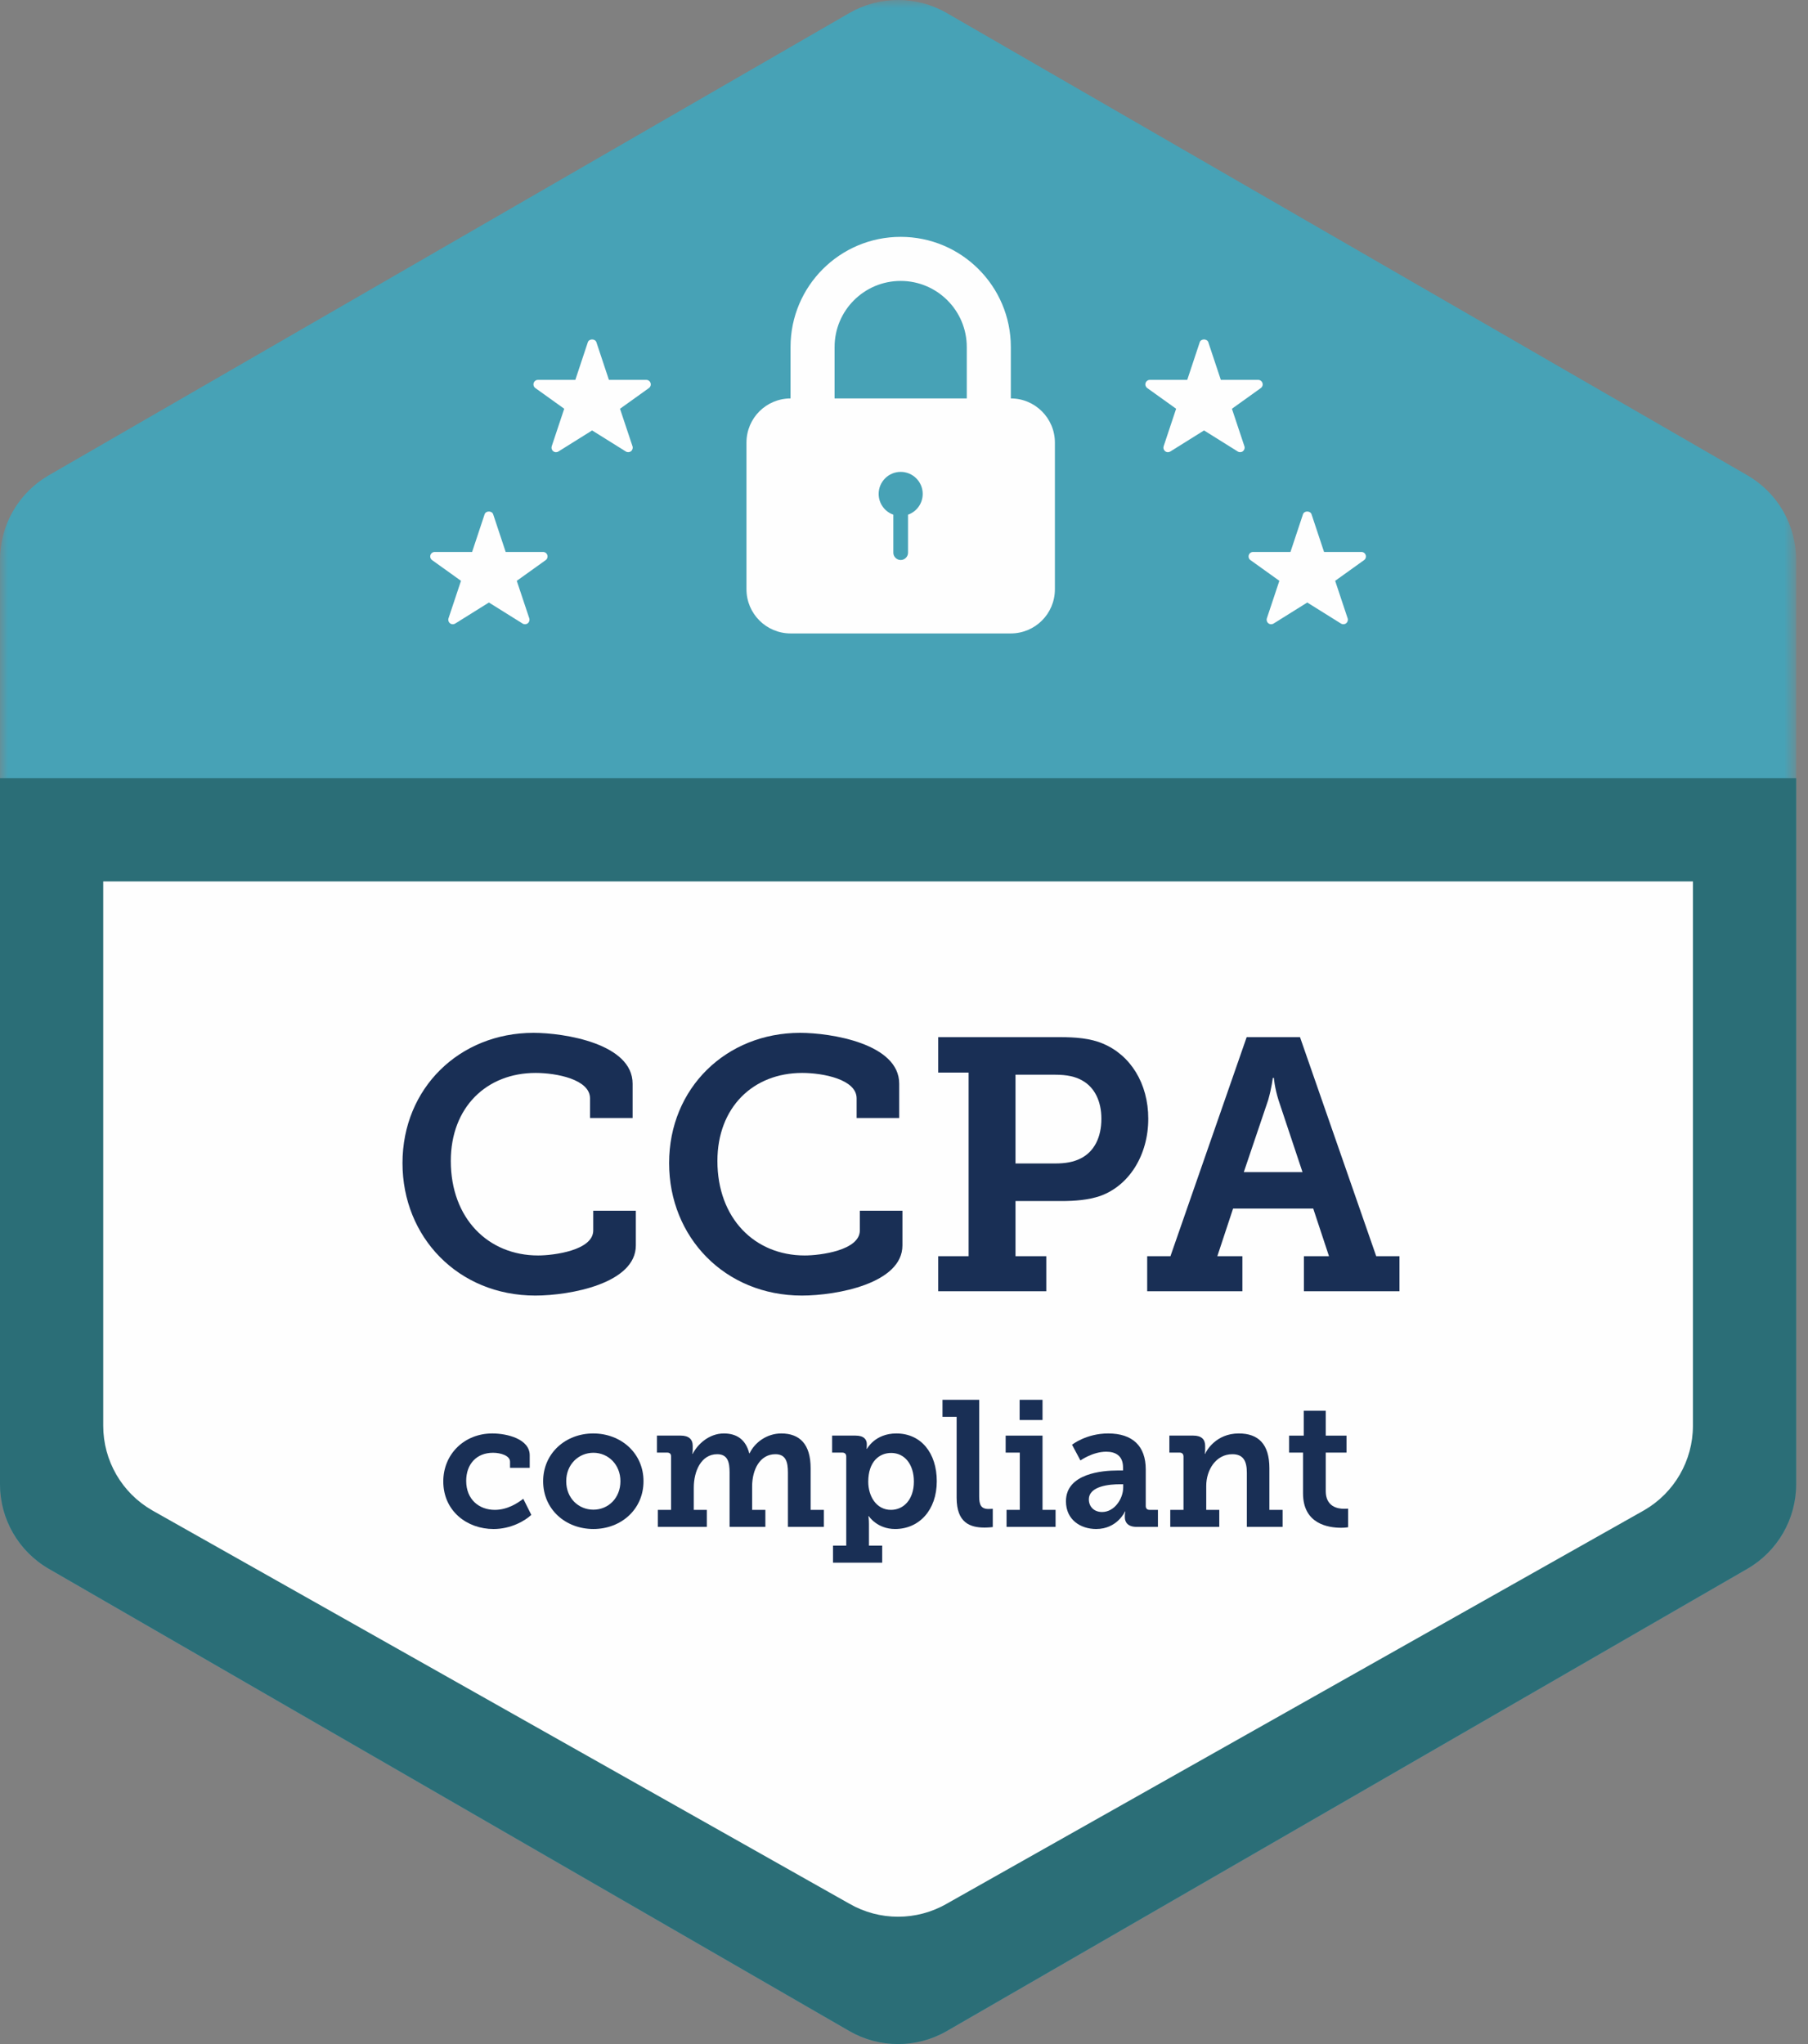 <?xml version="1.0" encoding="UTF-8"?>
<svg width="115px" height="130px" viewBox="0 0 115 130" version="1.1" xmlns="http://www.w3.org/2000/svg" xmlns:xlink="http://www.w3.org/1999/xlink">
    <rect x="0" y="0" width="115" height="130" fill="#808080" stroke="none"/>
    <title>CCPA Compliant icon</title>
    <defs>
        <polygon id="path-1" points="0 0 114.246 0 114.246 130 0 130"></polygon>
        <polygon id="path-3" points="0 130 114.246 130 114.246 0 0 0"></polygon>
    </defs>
    <g id="Home" stroke="none" stroke-width="1" fill="none" fill-rule="evenodd">
        <g id="Infobelpro---Homepage-18" transform="translate(-1560, -700)">
            <g id="CCPA-Compliant-icon" transform="translate(1560, 700)">
                <g id="Group-3" transform="translate(0, 0)">
                    <mask id="mask-2" fill="white">
                        <use xlink:href="#path-1"></use>
                    </mask>
                    <g id="Clip-2"></g>
                    <path d="M114.246,94.398 L114.246,35.602 C114.246,33.385 113.063,31.337 111.144,30.229 L60.225,0.831 C58.305,-0.277 55.94,-0.277 54.021,0.831 L3.102,30.229 C1.182,31.337 -0,33.385 -0,35.602 L-0,94.398 C-0,96.614 1.182,98.662 3.102,99.771 L54.021,129.169 C55.94,130.277 58.305,130.277 60.225,129.169 L111.144,99.771 C113.063,98.662 114.246,96.614 114.246,94.398" id="Fill-1" fill="#47A2B6" mask="url(#mask-2)"></path>
                </g>
                <path d="M0,49.494 L0,94.398 C0,96.615 1.183,98.663 3.102,99.771 L54.021,129.169 C55.94,130.277 58.305,130.277 60.225,129.169 L111.144,99.771 C113.063,98.662 114.246,96.615 114.246,94.398 L114.246,49.494 L0,49.494 Z" id="Fill-4" fill="#2B6E77"></path>
                <path d="M6.566,56.059 L6.566,90.677 C6.566,92.894 7.748,94.942 9.668,96.05 L54.021,121.071 C55.94,122.179 58.305,122.179 60.225,121.071 L104.578,96.05 C106.497,94.942 107.68,92.894 107.68,90.677 L107.68,56.059 L6.566,56.059 Z" id="Fill-6" fill="#FEFEFE"></path>
                <path d="M53.085,25.34 L53.085,22.071 C53.085,19.744 54.968,17.867 57.289,17.867 C59.606,17.867 61.493,19.749 61.493,22.071 L61.493,25.34 L53.085,25.34 Z M50.283,25.34 L50.283,25.34 C48.734,25.345 47.48,26.592 47.48,28.151 L47.48,37.475 C47.48,39.028 48.738,40.286 50.291,40.286 L64.287,40.286 C65.84,40.286 67.098,39.037 67.098,37.475 L67.098,28.151 C67.098,26.601 65.845,25.344 64.295,25.34 L64.295,22.07 C64.295,18.2 61.151,15.064 57.289,15.064 C53.42,15.064 50.283,18.2 50.283,22.07 L50.283,25.34 Z M56.822,32.734 L56.822,32.734 C56.277,32.542 55.888,32.022 55.888,31.412 C55.888,30.639 56.516,30.011 57.289,30.011 C58.063,30.011 58.69,30.639 58.69,31.412 C58.69,32.022 58.301,32.542 57.756,32.734 L57.756,35.157 C57.756,35.403 57.547,35.616 57.289,35.616 C57.039,35.616 56.822,35.41 56.822,35.157 L56.822,32.734 Z" id="Fill-8" fill="#FEFEFE"></path>
                <path d="M74.809,25.996 L74.015,28.381 C73.977,28.496 74.015,28.622 74.109,28.697 C74.162,28.738 74.224,28.759 74.287,28.759 C74.34,28.759 74.393,28.745 74.44,28.715 L76.584,27.375 L78.728,28.715 C78.831,28.779 78.962,28.772 79.058,28.697 C79.152,28.622 79.19,28.495 79.152,28.381 L78.358,25.997 L80.195,24.681 C80.296,24.609 80.339,24.479 80.301,24.36 C80.263,24.24 80.153,24.159 80.028,24.159 L77.652,24.159 L76.856,21.765 C76.777,21.53 76.389,21.53 76.311,21.765 L75.516,24.159 L73.139,24.159 C73.015,24.159 72.904,24.24 72.866,24.359 C72.828,24.478 72.871,24.607 72.972,24.68 L74.809,25.996 Z" id="Fill-10" fill="#FEFEFE"></path>
                <path d="M35.888,25.996 L35.093,28.381 C35.056,28.496 35.093,28.622 35.188,28.697 C35.24,28.738 35.303,28.759 35.366,28.759 C35.419,28.759 35.472,28.745 35.518,28.715 L37.662,27.375 L39.807,28.715 C39.91,28.779 40.04,28.772 40.136,28.697 C40.231,28.622 40.269,28.495 40.231,28.381 L39.436,25.997 L41.274,24.681 C41.375,24.609 41.418,24.479 41.38,24.36 C41.342,24.24 41.232,24.159 41.107,24.159 L38.73,24.159 L37.935,21.765 C37.856,21.53 37.468,21.53 37.39,21.765 L36.595,24.159 L34.218,24.159 C34.093,24.159 33.983,24.24 33.945,24.359 C33.907,24.478 33.949,24.607 34.051,24.68 L35.888,25.996 Z" id="Fill-12" fill="#FEFEFE"></path>
                <path d="M81.375,36.939 L80.581,39.324 C80.543,39.439 80.581,39.566 80.675,39.641 C80.728,39.681 80.79,39.702 80.853,39.702 C80.906,39.702 80.959,39.688 81.005,39.659 L83.15,38.319 L85.294,39.658 C85.397,39.722 85.528,39.715 85.624,39.64 C85.718,39.565 85.756,39.439 85.718,39.324 L84.924,36.94 L86.761,35.624 C86.862,35.552 86.905,35.422 86.867,35.303 C86.829,35.183 86.719,35.103 86.594,35.103 L84.218,35.103 L83.422,32.708 C83.343,32.473 82.955,32.473 82.877,32.708 L82.082,35.103 L79.705,35.103 C79.58,35.103 79.47,35.183 79.432,35.302 C79.394,35.421 79.436,35.55 79.538,35.623 L81.375,36.939 Z" id="Fill-14" fill="#FEFEFE"></path>
                <path d="M29.322,36.939 L28.528,39.324 C28.49,39.439 28.528,39.566 28.622,39.641 C28.674,39.681 28.737,39.702 28.8,39.702 C28.853,39.702 28.906,39.688 28.952,39.659 L31.097,38.319 L33.241,39.658 C33.344,39.722 33.475,39.715 33.57,39.64 C33.665,39.565 33.703,39.439 33.665,39.324 L32.87,36.94 L34.708,35.624 C34.809,35.552 34.852,35.422 34.814,35.303 C34.776,35.183 34.666,35.103 34.541,35.103 L32.164,35.103 L31.369,32.708 C31.29,32.473 30.902,32.473 30.824,32.708 L30.029,35.103 L27.652,35.103 C27.527,35.103 27.417,35.183 27.379,35.302 C27.341,35.421 27.383,35.55 27.485,35.623 L29.322,36.939 Z" id="Fill-16" fill="#FEFEFE"></path>
                <path d="M33.932,65.688 C35.89,65.688 40.238,66.371 40.238,68.92 L40.238,71.105 L37.529,71.105 L37.529,69.853 C37.529,68.647 35.389,68.237 34.069,68.237 C30.95,68.237 28.674,70.422 28.674,73.837 C28.674,77.479 31.041,79.846 34.228,79.846 C35.207,79.846 37.734,79.527 37.734,78.253 L37.734,77.001 L40.443,77.001 L40.443,79.209 C40.443,81.622 36.277,82.396 34.046,82.396 C29.152,82.396 25.601,78.685 25.601,73.973 C25.601,69.193 29.243,65.688 33.932,65.688" id="Fill-18" fill="#192F55"></path>
                <path d="M50.89,65.688 C52.847,65.688 57.195,66.371 57.195,68.92 L57.195,71.105 L54.486,71.105 L54.486,69.853 C54.486,68.647 52.347,68.237 51.026,68.237 C47.908,68.237 45.632,70.422 45.632,73.837 C45.632,77.479 47.999,79.846 51.186,79.846 C52.165,79.846 54.691,79.527 54.691,78.253 L54.691,77.001 L57.4,77.001 L57.4,79.209 C57.4,81.622 53.234,82.396 51.004,82.396 C46.109,82.396 42.559,78.685 42.559,73.973 C42.559,69.193 46.2,65.688 50.89,65.688" id="Fill-20" fill="#192F55"></path>
                <path d="M67.096,73.996 C67.779,73.996 68.28,73.905 68.735,73.677 C69.6,73.245 70.055,72.334 70.055,71.151 C70.055,70.035 69.623,69.171 68.871,68.738 C68.416,68.465 67.847,68.351 67.119,68.351 L64.592,68.351 L64.592,73.996 L67.096,73.996 Z M59.675,79.892 L61.61,79.892 L61.61,68.214 L59.675,68.214 L59.675,65.961 L67.415,65.961 C68.371,65.961 69.35,66.029 70.146,66.371 C71.899,67.099 73.037,68.897 73.037,71.151 C73.037,73.45 71.831,75.407 69.964,76.068 C69.213,76.318 68.393,76.386 67.483,76.386 L64.592,76.386 L64.592,79.892 L66.55,79.892 L66.55,82.122 L59.675,82.122 L59.675,79.892 Z" id="Fill-22" fill="#192F55"></path>
                <path d="M82.847,74.543 L81.322,69.967 C81.072,69.171 81.026,68.556 81.026,68.556 L80.958,68.556 C80.958,68.556 80.89,69.171 80.662,69.967 L79.114,74.543 L82.847,74.543 Z M72.968,79.892 L74.448,79.892 L79.296,65.961 L82.688,65.961 L87.536,79.892 L89.016,79.892 L89.016,82.122 L82.938,82.122 L82.938,79.892 L84.532,79.892 L83.53,76.864 L78.431,76.864 L77.43,79.892 L79.023,79.892 L79.023,82.122 L72.968,82.122 L72.968,79.892 Z" id="Fill-24" fill="#192F55"></path>
                <path d="M31.314,91.166 C32.282,91.166 33.693,91.53 33.693,92.554 L33.693,93.351 L32.441,93.351 L32.441,92.964 C32.441,92.577 31.849,92.395 31.36,92.395 C30.302,92.395 29.653,93.123 29.653,94.182 C29.653,95.377 30.484,96.026 31.474,96.026 C32.293,96.026 32.965,95.57 33.283,95.32 L33.795,96.344 C33.397,96.72 32.498,97.244 31.394,97.244 C29.698,97.244 28.196,96.094 28.196,94.216 C28.196,92.486 29.528,91.166 31.314,91.166" id="Fill-26" fill="#192F55"></path>
                <path d="M37.745,96.014 C38.678,96.014 39.463,95.286 39.463,94.204 C39.463,93.135 38.678,92.395 37.745,92.395 C36.8,92.395 36.015,93.135 36.015,94.204 C36.015,95.286 36.8,96.014 37.745,96.014 M37.733,91.166 C39.509,91.166 40.931,92.429 40.931,94.204 C40.931,95.991 39.509,97.243 37.745,97.243 C35.969,97.243 34.547,95.991 34.547,94.204 C34.547,92.429 35.969,91.166 37.733,91.166" id="Fill-28" fill="#192F55"></path>
                <path d="M41.842,96.026 L42.684,96.026 L42.684,92.622 C42.684,92.463 42.593,92.383 42.433,92.383 L41.785,92.383 L41.785,91.302 L43.298,91.302 C43.811,91.302 44.061,91.541 44.061,91.951 L44.061,92.213 C44.061,92.338 44.038,92.463 44.038,92.463 L44.061,92.463 C44.357,91.872 45.085,91.166 46.041,91.166 C46.849,91.166 47.43,91.541 47.657,92.429 L47.68,92.429 C47.999,91.746 48.773,91.166 49.695,91.166 C50.867,91.166 51.561,91.849 51.561,93.374 L51.561,96.026 L52.404,96.026 L52.404,97.107 L50.116,97.107 L50.116,93.647 C50.116,92.987 49.99,92.486 49.319,92.486 C48.329,92.486 47.839,93.476 47.839,94.546 L47.839,96.026 L48.682,96.026 L48.682,97.107 L46.406,97.107 L46.406,93.647 C46.406,93.021 46.303,92.486 45.62,92.486 C44.596,92.486 44.129,93.567 44.129,94.614 L44.129,96.026 L44.96,96.026 L44.96,97.107 L41.842,97.107 L41.842,96.026 Z" id="Fill-30" fill="#192F55"></path>
                <path d="M56.671,96.026 C57.468,96.026 58.128,95.377 58.128,94.227 C58.128,93.123 57.536,92.406 56.683,92.406 C55.931,92.406 55.226,92.953 55.226,94.239 C55.226,95.138 55.727,96.026 56.671,96.026 L56.671,96.026 Z M53.826,98.302 L53.826,92.634 C53.826,92.475 53.735,92.383 53.575,92.383 L52.927,92.383 L52.927,91.302 L54.418,91.302 C54.952,91.302 55.135,91.553 55.135,91.849 L55.135,91.883 C55.135,92.019 55.123,92.145 55.123,92.145 L55.146,92.145 C55.146,92.145 55.647,91.166 57.013,91.166 C58.583,91.166 59.585,92.406 59.585,94.205 C59.585,96.048 58.458,97.243 56.933,97.243 C55.783,97.243 55.26,96.424 55.26,96.424 L55.237,96.424 C55.237,96.424 55.271,96.629 55.271,96.925 L55.271,98.302 L56.113,98.302 L56.113,99.383 L52.984,99.383 L52.984,98.302 L53.826,98.302 Z" id="Fill-32" fill="#192F55"></path>
                <path d="M60.848,90.107 L59.949,90.107 L59.949,89.026 L62.282,89.026 L62.282,95.172 C62.282,95.695 62.396,95.969 62.874,95.969 C63.033,95.969 63.147,95.957 63.147,95.957 L63.147,97.118 C63.147,97.118 62.908,97.152 62.623,97.152 C61.701,97.152 60.848,96.845 60.848,95.263 L60.848,90.107 Z" id="Fill-34" fill="#192F55"></path>
                <mask id="mask-4" fill="white">
                    <use xlink:href="#path-3"></use>
                </mask>
                <g id="Clip-37"></g>
                <path d="M64.854,90.312 L66.311,90.312 L66.311,89.026 L64.854,89.026 L64.854,90.312 Z M64.023,96.026 L64.865,96.026 L64.865,92.384 L63.966,92.384 L63.966,91.303 L66.311,91.303 L66.311,96.026 L67.141,96.026 L67.141,97.107 L64.023,97.107 L64.023,96.026 Z" id="Fill-36" fill="#192F55" mask="url(#mask-4)"></path>
                <path d="M70.1,96.162 C70.886,96.162 71.443,95.32 71.443,94.592 L71.443,94.398 L71.204,94.398 C70.635,94.398 69.258,94.489 69.258,95.365 C69.258,95.798 69.565,96.162 70.1,96.162 M71.068,93.522 L71.432,93.522 L71.432,93.328 C71.432,92.589 70.965,92.327 70.362,92.327 C69.497,92.327 68.723,92.884 68.723,92.884 L68.188,91.883 C68.188,91.883 69.087,91.166 70.487,91.166 C72.046,91.166 72.877,91.974 72.877,93.453 L72.877,95.775 C72.877,95.946 72.968,96.026 73.128,96.026 L73.651,96.026 L73.651,97.107 L72.285,97.107 C71.75,97.107 71.546,96.822 71.546,96.492 L71.546,96.424 C71.546,96.242 71.58,96.128 71.58,96.128 L71.557,96.128 C71.557,96.128 71.068,97.243 69.724,97.243 C68.735,97.243 67.801,96.663 67.801,95.479 C67.801,93.704 70.134,93.522 71.068,93.522" id="Fill-38" fill="#192F55" mask="url(#mask-4)"></path>
                <path d="M74.436,96.026 L75.278,96.026 L75.278,92.634 C75.278,92.475 75.187,92.383 75.028,92.383 L74.379,92.383 L74.379,91.302 L75.904,91.302 C76.416,91.302 76.655,91.541 76.655,91.951 L76.655,92.213 C76.655,92.338 76.633,92.463 76.633,92.463 L76.655,92.463 C76.724,92.281 77.338,91.166 78.795,91.166 C80.035,91.166 80.741,91.837 80.741,93.374 L80.741,96.026 L81.583,96.026 L81.583,97.107 L79.307,97.107 L79.307,93.67 C79.307,92.964 79.114,92.486 78.385,92.486 C77.338,92.486 76.724,93.488 76.724,94.501 L76.724,96.026 L77.554,96.026 L77.554,97.107 L74.436,97.107 L74.436,96.026 Z" id="Fill-39" fill="#192F55" mask="url(#mask-4)"></path>
                <path d="M82.881,92.384 L81.993,92.384 L81.993,91.303 L82.926,91.303 L82.926,89.72 L84.326,89.72 L84.326,91.303 L85.646,91.303 L85.646,92.384 L84.326,92.384 L84.326,94.831 C84.326,95.821 85.077,95.957 85.487,95.957 C85.646,95.957 85.749,95.946 85.749,95.946 L85.749,97.13 C85.749,97.13 85.566,97.164 85.305,97.164 C84.485,97.164 82.881,96.925 82.881,94.978 L82.881,92.384 Z" id="Fill-40" fill="#192F55" mask="url(#mask-4)"></path>
            </g>
        </g>
    </g>
</svg>